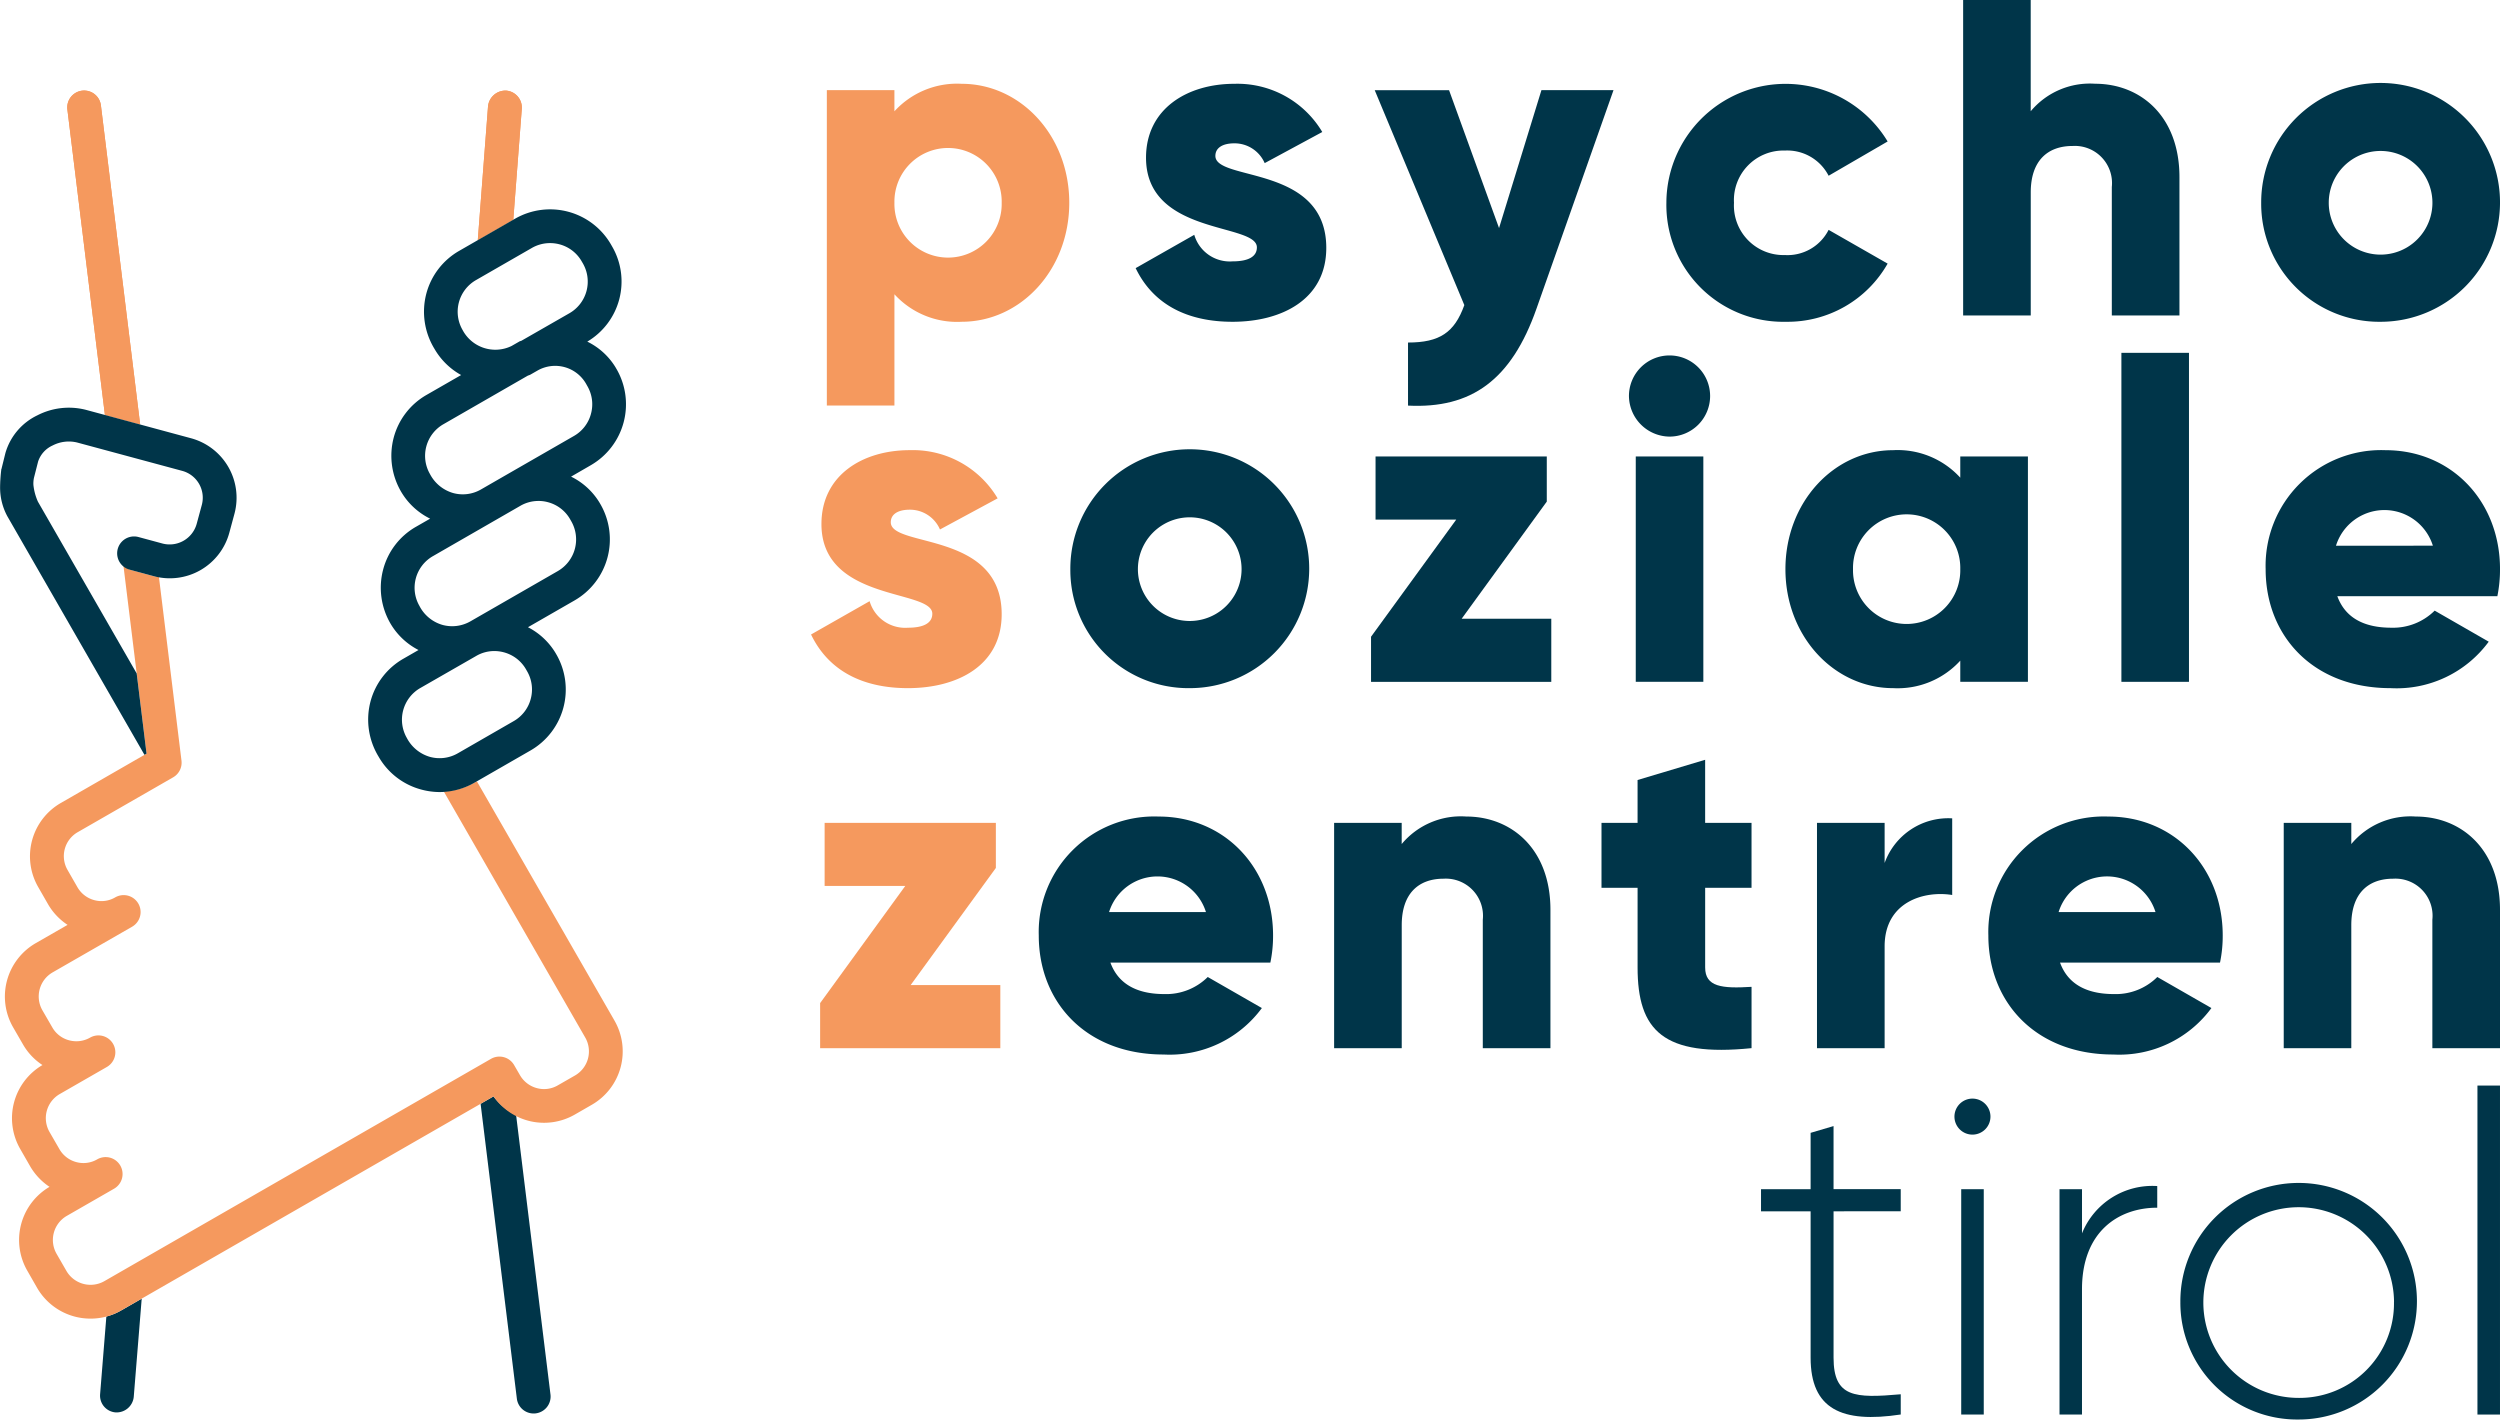 <svg xmlns="http://www.w3.org/2000/svg" id="logo" width="197.741" height="112.279" viewBox="0 0 197.741 112.279"><g id="Gruppe_13" data-name="Gruppe 13" transform="translate(0.388 7.154)"><path id="Pfad_6" data-name="Pfad 6" d="M47.905,47.619,44.8,22.377a1.336,1.336,0,1,0-2.653.325l2.969,24.163Z" transform="translate(-37.206 -21.195)" fill="#f5995e"></path><path id="Pfad_7" data-name="Pfad 7" d="M44.393,43.563a4.65,4.65,0,0,1-1.172.481l-.495,6.143a1.332,1.332,0,0,0,1.226,1.44A1.366,1.366,0,0,0,45.387,50.4l.629-7.771Z" transform="translate(-35.196 52.935)" fill="#003549"></path><path id="Pfad_8" data-name="Pfad 8" d="M50.494,39.042l-1.021.588L52.34,62.947a1.337,1.337,0,0,0,1.324,1.177c.054,0,.111,0,.165-.009A1.342,1.342,0,0,0,55,62.621l-2.719-22.1A4.746,4.746,0,0,1,50.494,39.042Z" transform="translate(-11.847 40.524)" fill="#003549"></path><g id="Gruppe_12" data-name="Gruppe 12"><path id="Pfad_9" data-name="Pfad 9" d="M47.905,47.619,44.8,22.377a1.336,1.336,0,1,0-2.653.325l2.969,24.163Z" transform="translate(-37.206 -21.195)" fill="#f5995e"></path><path id="Pfad_10" data-name="Pfad 10" d="M89.256,65.673,78.365,46.735l-.178.1a5.491,5.491,0,0,1-2.443.7L86.938,67.006A2.2,2.2,0,0,1,86.131,70l-1.36.78A2.156,2.156,0,0,1,83.1,71a2.193,2.193,0,0,1-1.329-1.025l-.464-.8a1.34,1.34,0,0,0-1.823-.49L48.9,86.27a2.205,2.205,0,0,1-3-.807l-.78-1.355a2.2,2.2,0,0,1,.807-3l3.74-2.149a1.339,1.339,0,1,0-1.333-2.323v0a2.16,2.16,0,0,1-1.667.214,2.184,2.184,0,0,1-1.324-1.025l-.785-1.36a2.2,2.2,0,0,1,.807-2.991l3.74-2.149v0a1.337,1.337,0,0,0-1.333-2.318l0,0a2.195,2.195,0,0,1-1.658.214A2.165,2.165,0,0,1,44.782,66.2L44,64.848a2.2,2.2,0,0,1,.807-3l6.286-3.611h0a1.339,1.339,0,0,0-1.333-2.323,2.148,2.148,0,0,1-1.663.218,2.181,2.181,0,0,1-1.329-1.025l-.78-1.36a2.185,2.185,0,0,1,.807-2.991l7.548-4.338A1.339,1.339,0,0,0,55,45.1l-1.788-14.56c-.134-.027-.263.009-.4-.027L50.9,29.994a1.249,1.249,0,0,1-.5-.383l1.837,14.935-6.776,3.9a4.868,4.868,0,0,0-1.8,6.643l.78,1.36A4.888,4.888,0,0,0,45.99,58.09l-2.514,1.444a4.875,4.875,0,0,0-1.8,6.647l.785,1.36a4.815,4.815,0,0,0,1.543,1.636,4.873,4.873,0,0,0-1.765,6.629l.78,1.36a4.917,4.917,0,0,0,1.543,1.645A4.871,4.871,0,0,0,42.8,85.436l.78,1.364a4.873,4.873,0,0,0,4.226,2.434,4.811,4.811,0,0,0,2.421-.646L79.68,71.656A4.872,4.872,0,0,0,86.1,73.1l1.355-.78a4.875,4.875,0,0,0,1.8-6.647Z" transform="translate(-41.033 7.91)" fill="#f5995e"></path><path id="Pfad_11" data-name="Pfad 11" d="M52.232,31.411l.673-8.778A1.344,1.344,0,0,0,51.67,21.2a1.386,1.386,0,0,0-1.436,1.23l-.811,10.6Z" transform="translate(-12.02 -21.187)" fill="#f5995e"></path></g><path id="Pfad_12" data-name="Pfad 12" d="M52.232,31.411l.673-8.778A1.344,1.344,0,0,0,51.67,21.2a1.386,1.386,0,0,0-1.436,1.23l-.811,10.6Z" transform="translate(-12.02 -21.187)" fill="#f5995e"></path></g><g id="Gruppe_16" data-name="Gruppe 16" transform="translate(64.152)"><g id="Gruppe_15" data-name="Gruppe 15"><path id="Pfad_13" data-name="Pfad 13" d="M74.791,30.488c0,5.31-3.847,9.411-8.515,9.411a6.7,6.7,0,0,1-5.314-2.176v8.8H55.616V21.576h5.345v1.676a6.7,6.7,0,0,1,5.314-2.176C70.943,21.077,74.791,25.174,74.791,30.488Zm-5.345,0a4.243,4.243,0,1,0-8.484,0,4.243,4.243,0,1,0,8.484,0Z" transform="translate(-54.368 -14.448)" fill="#f5995e"></path><path id="Pfad_14" data-name="Pfad 14" d="M76.172,34.055c0,4.1-3.562,5.845-7.414,5.845-3.562,0-6.273-1.355-7.664-4.244l4.636-2.635a2.928,2.928,0,0,0,3.027,2.1c1.284,0,1.926-.392,1.926-1.106,0-1.957-8.769-.923-8.769-7.093,0-3.883,3.281-5.845,6.986-5.845a7.808,7.808,0,0,1,6.955,3.812L71.3,27.35A2.6,2.6,0,0,0,68.9,25.785c-.927,0-1.5.357-1.5.994C67.4,28.812,76.172,27.457,76.172,34.055Z" transform="translate(-35.42 -14.448)" fill="#003549"></path><path id="Pfad_15" data-name="Pfad 15" d="M84.225,21.189,78.131,38.478c-1.993,5.666-5.167,7.913-10.16,7.664V41.153c2.5,0,3.674-.789,4.454-2.96l-7.088-17h5.88L75.171,32.1l3.353-10.909Z" transform="translate(-20.754 -14.06)" fill="#003549"></path><path id="Pfad_16" data-name="Pfad 16" d="M70.511,30.488a9.428,9.428,0,0,1,17.5-4.85l-4.668,2.711a3.678,3.678,0,0,0-3.455-1.993,3.918,3.918,0,0,0-4.03,4.133,3.918,3.918,0,0,0,4.03,4.133,3.646,3.646,0,0,0,3.455-1.993l4.668,2.67a9.1,9.1,0,0,1-8.051,4.6A9.24,9.24,0,0,1,70.511,30.488Z" transform="translate(-2.858 -14.448)" fill="#003549"></path><path id="Pfad_17" data-name="Pfad 17" d="M92.886,33.6V44.542h-5.35V34.382a2.941,2.941,0,0,0-3.1-3.246c-1.957,0-3.312,1.141-3.312,3.674v9.732H75.776V19.59h5.345v8.8a6.1,6.1,0,0,1,5.1-2.176C89.819,26.219,92.886,28.787,92.886,33.6Z" transform="translate(15.349 -19.59)" fill="#003549"></path><path id="Pfad_18" data-name="Pfad 18" d="M81.064,30.488A9.445,9.445,0,1,1,90.511,39.9,9.342,9.342,0,0,1,81.064,30.488Zm13.544,0a4.1,4.1,0,1,0-8.2,0,4.1,4.1,0,1,0,8.2,0Z" transform="translate(33.636 -14.448)" fill="#003549"></path><path id="Pfad_19" data-name="Pfad 19" d="M70.413,40.555c0,4.1-3.562,5.845-7.414,5.845-3.562,0-6.273-1.355-7.664-4.244l4.632-2.635A2.93,2.93,0,0,0,63,41.62c1.284,0,1.926-.392,1.926-1.106,0-1.957-8.769-.923-8.769-7.093,0-3.883,3.281-5.845,6.986-5.845a7.8,7.8,0,0,1,6.95,3.812L65.532,33.85a2.586,2.586,0,0,0-2.39-1.565c-.927,0-1.5.357-1.5.994C61.644,35.312,70.413,33.957,70.413,40.555Z" transform="translate(-55.336 8.03)" fill="#f5995e"></path><path id="Pfad_20" data-name="Pfad 20" d="M59.936,36.988A9.447,9.447,0,1,1,69.378,46.4,9.339,9.339,0,0,1,59.936,36.988Zm13.544,0a4.1,4.1,0,1,0-8.2,0,4.1,4.1,0,1,0,8.2,0Z" transform="translate(-39.428 8.03)" fill="#003549"></path><path id="Pfad_21" data-name="Pfad 21" d="M79.528,40.52v4.993H65.271V41.946l6.741-9.268H65.628V27.689H79.172v3.567L72.44,40.52Z" transform="translate(-20.979 8.418)" fill="#003549"></path><path id="Pfad_22" data-name="Pfad 22" d="M69.847,29.1a3.21,3.21,0,1,1,3.21,3.21A3.245,3.245,0,0,1,69.847,29.1Zm.539,4.779h5.345V51.706H70.386Z" transform="translate(-5.155 2.224)" fill="#003549"></path><path id="Pfad_23" data-name="Pfad 23" d="M91.8,28.076V45.9h-5.35V44.224a6.7,6.7,0,0,1-5.31,2.176c-4.672,0-8.52-4.1-8.52-9.411s3.847-9.411,8.52-9.411a6.7,6.7,0,0,1,5.31,2.176V28.076Zm-5.35,8.912a4.243,4.243,0,1,0-8.484,0,4.243,4.243,0,1,0,8.484,0Z" transform="translate(4.449 8.03)" fill="#003549"></path><path id="Pfad_24" data-name="Pfad 24" d="M78.584,25.85h5.345V51.872H78.584Z" transform="translate(25.059 2.058)" fill="#003549"></path><path id="Pfad_25" data-name="Pfad 25" d="M91.094,41.62a4.668,4.668,0,0,0,3.419-1.351l4.275,2.456A9.036,9.036,0,0,1,91.018,46.4c-6.094,0-9.875-4.1-9.875-9.411a9.141,9.141,0,0,1,9.483-9.411c5.207,0,9.055,4.03,9.055,9.411a10.685,10.685,0,0,1-.21,2.14H86.814C87.491,40.978,89.128,41.62,91.094,41.62Zm3.277-6.487a4.014,4.014,0,0,0-7.664,0Z" transform="translate(33.909 8.03)" fill="#003549"></path><path id="Pfad_26" data-name="Pfad 26" d="M69.753,47.02v4.993H55.5V48.446l6.736-9.269h-6.38V34.189H69.4v3.567L62.66,47.02Z" transform="translate(-54.783 30.896)" fill="#f5995e"></path><path id="Pfad_27" data-name="Pfad 27" d="M69.318,48.12a4.672,4.672,0,0,0,3.424-1.351l4.28,2.456A9.052,9.052,0,0,1,69.251,52.9c-6.1,0-9.875-4.1-9.875-9.411a9.136,9.136,0,0,1,9.482-9.411c5.2,0,9.05,4.03,9.05,9.411a10.366,10.366,0,0,1-.214,2.14H65.042C65.72,47.478,67.361,48.12,69.318,48.12ZM72.6,41.634a4.014,4.014,0,0,0-7.664,0Z" transform="translate(-41.365 30.508)" fill="#003549"></path><path id="Pfad_28" data-name="Pfad 28" d="M81.726,41.455V52.4h-5.35V42.24a2.941,2.941,0,0,0-3.1-3.246c-1.957,0-3.312,1.141-3.312,3.674V52.4H64.616V34.576h5.345v1.676a6.09,6.09,0,0,1,5.1-2.176C78.655,34.077,81.726,36.645,81.726,41.455Z" transform="translate(-23.244 30.508)" fill="#003549"></path><path id="Pfad_29" data-name="Pfad 29" d="M77.559,43.194V49.5c0,1.529,1.32,1.676,3.669,1.529v4.85c-6.986.709-9.014-1.391-9.014-6.38V43.194H69.36V38.059h2.853V34.67l5.345-1.6v4.989h3.669v5.136Z" transform="translate(-6.839 27.026)" fill="#003549"></path><path id="Pfad_30" data-name="Pfad 30" d="M83.878,34.109v6.063c-2.207-.361-5.345.531-5.345,4.061v8.056h-5.35V34.466h5.35V37.64A5.351,5.351,0,0,1,83.878,34.109Z" transform="translate(6.382 30.619)" fill="#003549"></path><path id="Pfad_31" data-name="Pfad 31" d="M86.169,48.12a4.661,4.661,0,0,0,3.419-1.351l4.28,2.456A9.041,9.041,0,0,1,86.1,52.9c-6.094,0-9.875-4.1-9.875-9.411a9.138,9.138,0,0,1,9.482-9.411c5.2,0,9.055,4.03,9.055,9.411a10.366,10.366,0,0,1-.214,2.14H81.894C82.567,47.478,84.208,48.12,86.169,48.12Zm3.277-6.487a4.014,4.014,0,0,0-7.664,0Z" transform="translate(16.895 30.508)" fill="#003549"></path><path id="Pfad_32" data-name="Pfad 32" d="M98.57,41.455V52.4H93.22V42.24a2.938,2.938,0,0,0-3.1-3.246c-1.957,0-3.312,1.141-3.312,3.674V52.4H81.464V34.576h5.345v1.676A6.087,6.087,0,0,1,91.9,34.077C95.5,34.077,98.57,36.645,98.57,41.455Z" transform="translate(35.019 30.508)" fill="#003549"></path><g id="Gruppe_14" data-name="Gruppe 14" transform="translate(75.138 85.864)"><path id="Pfad_33" data-name="Pfad 33" d="M77.928,46.306V57.889c0,3.139,1.676,3.21,5.314,2.889v1.6c-4.672.709-7.129-.428-7.129-4.494V46.306H72.19V44.559h3.923V40.1l1.814-.535v4.989h5.314v1.748Z" transform="translate(-72.19 -36.36)" fill="#003549"></path><path id="Pfad_34" data-name="Pfad 34" d="M75.622,40.481A1.424,1.424,0,1,1,77.049,41.9,1.424,1.424,0,0,1,75.622,40.481Zm.535,5.738H77.94V64.042H76.157Z" transform="translate(-60.322 -38.02)" fill="#003549"></path><path id="Pfad_35" data-name="Pfad 35" d="M85.216,40.633v1.712c-3.063,0-5.952,1.89-5.952,6.451v9.91H77.486V40.883h1.779v3.491A6,6,0,0,1,85.216,40.633Z" transform="translate(-53.876 -32.684)" fill="#003549"></path><path id="Pfad_36" data-name="Pfad 36" d="M79.63,49.905A9.356,9.356,0,1,1,89,59.209,9.235,9.235,0,0,1,79.63,49.905Zm16.9,0A7.541,7.541,0,1,0,89,57.5,7.477,7.477,0,0,0,96.526,49.905Z" transform="translate(-46.461 -32.795)" fill="#003549"></path><path id="Pfad_37" data-name="Pfad 37" d="M84.9,38.85h1.783V64.872H84.9Z" transform="translate(-28.233 -38.85)" fill="#003549"></path></g></g></g><path id="Pfad_38" data-name="Pfad 38" d="M56.063,29.245l-8.328-2.251a5.44,5.44,0,0,0-3.825.432,4.773,4.773,0,0,0-2.537,2.991l-.312,1.262-.018.036,0,.049a12.365,12.365,0,0,0-.089,1.311,4.768,4.768,0,0,0,.571,2.336L52.372,54.282l.165-.094-.78-6.344L43.946,34.261a4.354,4.354,0,0,1-.357-1.32,2.141,2.141,0,0,1,.036-.531V32.4l.334-1.311a2.126,2.126,0,0,1,1.15-1.275,2.783,2.783,0,0,1,1.93-.236l8.328,2.247a2.2,2.2,0,0,1,1.543,2.688L56.5,36.026a2.221,2.221,0,0,1-2.688,1.547L51.9,37.056a1.337,1.337,0,0,0-.7,2.581l1.913.517a4.878,4.878,0,0,0,5.969-3.428l.41-1.516A4.876,4.876,0,0,0,56.063,29.245Z" transform="translate(-40.946 5.421)" fill="#003549"></path><path id="Pfad_39" data-name="Pfad 39" d="M67.134,35.958l-.089-.156a5.38,5.38,0,0,0-2.234-2.033,5.524,5.524,0,0,0,1.966-7.521l-.089-.156A5.561,5.561,0,0,0,59.1,24.046l-4.418,2.541a5.529,5.529,0,0,0-2.6,3.375,5.633,5.633,0,0,0,.638,4.373,5.524,5.524,0,0,0,2.113,2.077L52.1,37.982a5.529,5.529,0,0,0-2.6,3.375,5.633,5.633,0,0,0,.638,4.373,5.444,5.444,0,0,0,2.242,2.042l-1.119.642a5.506,5.506,0,0,0-2.595,3.375,5.631,5.631,0,0,0,.633,4.373,5.463,5.463,0,0,0,2.162,2l-1.195.687a5.529,5.529,0,0,0-2.6,3.375,5.63,5.63,0,0,0,.638,4.373,5.52,5.52,0,0,0,3.37,2.6,5.627,5.627,0,0,0,1.458.2,5.554,5.554,0,0,0,2.764-.745l4.418-2.541a5.561,5.561,0,0,0,2.051-7.6l-.089-.152a5.451,5.451,0,0,0-2.158-2l3.691-2.122a5.57,5.57,0,0,0,2.046-7.6l-.089-.152a5.419,5.419,0,0,0-2.238-2.037l1.556-.9a5.568,5.568,0,0,0,2.046-7.6ZM54.945,32.846A2.884,2.884,0,0,1,56.011,28.9l4.418-2.541a2.886,2.886,0,0,1,1.436-.383,2.973,2.973,0,0,1,.758.1,2.862,2.862,0,0,1,1.748,1.351l.089.152A2.885,2.885,0,0,1,63.4,31.522L59.6,33.7c-.049.027-.1.022-.152.054l-.629.361A2.93,2.93,0,0,1,54.945,32.846Zm5.39,29.192a2.855,2.855,0,0,1-1.346,1.748l-4.422,2.546a2.88,2.88,0,0,1-2.193.285,3,3,0,0,1-1.837-1.5A2.891,2.891,0,0,1,51.6,61.169l4.422-2.537a2.834,2.834,0,0,1,1.436-.388,2.894,2.894,0,0,1,.753.1,2.864,2.864,0,0,1,1.752,1.346l.089.156A2.868,2.868,0,0,1,60.335,62.038Zm2.144-10.12-6.915,3.977a2.9,2.9,0,0,1-2.193.285,2.972,2.972,0,0,1-1.837-1.507A2.881,2.881,0,0,1,52.6,50.737L59.51,46.76a2.846,2.846,0,0,1,1.436-.388,2.749,2.749,0,0,1,.758.1,2.855,2.855,0,0,1,1.748,1.346l.089.156A2.89,2.89,0,0,1,62.479,51.918ZM65.1,39.484a2.855,2.855,0,0,1-1.346,1.748l-5.573,3.205h0L56.4,45.463a2.874,2.874,0,0,1-2.189.285,3,3,0,0,1-1.841-1.5A2.881,2.881,0,0,1,53.434,40.3l6.647-3.825c.076-.04.156-.054.227-.094l.6-.343a2.814,2.814,0,0,1,3.825,1.1l.085.152A2.86,2.86,0,0,1,65.1,39.484Z" transform="translate(-18.358 -6.748)" fill="#003549"></path></svg>
